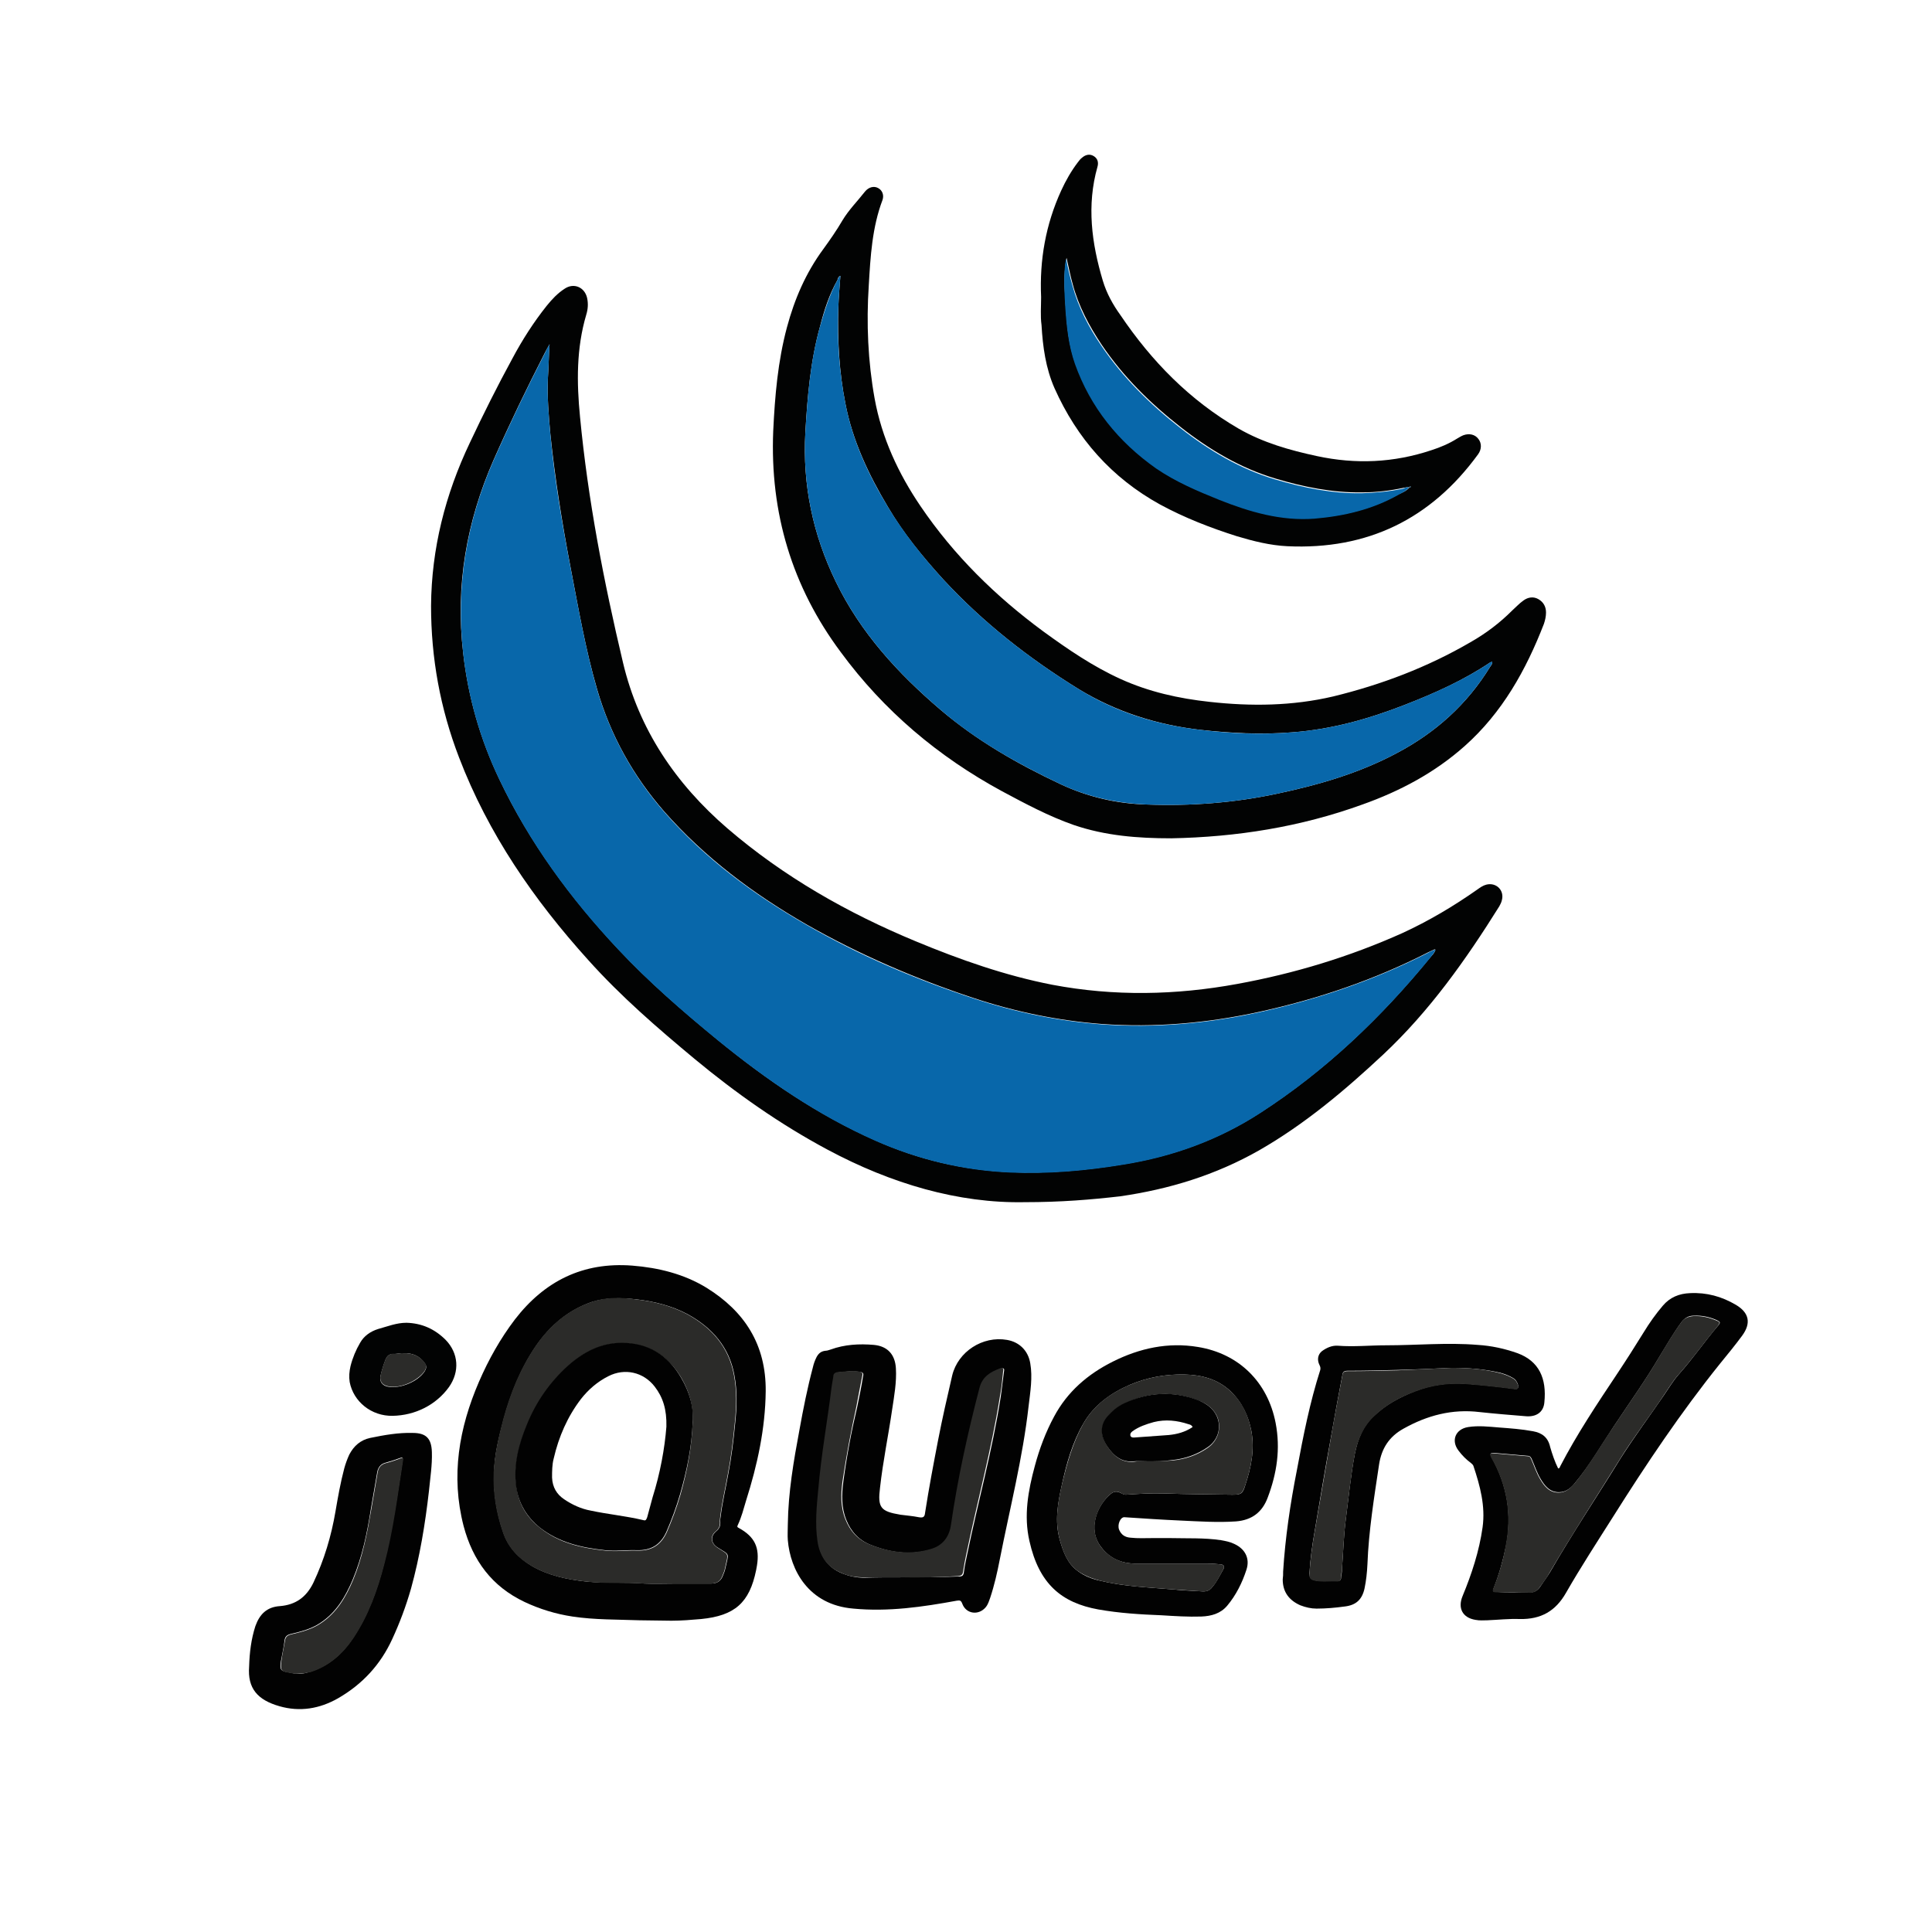 <?xml version="1.0" encoding="utf-8"?>
<!-- Generator: Adobe Illustrator 25.3.1, SVG Export Plug-In . SVG Version: 6.00 Build 0)  -->
<svg version="1.1" id="Untitled_x5F_Artwork_2_xA0_Image_1_"
	 xmlns="http://www.w3.org/2000/svg" xmlns:xlink="http://www.w3.org/1999/xlink" x="0px" y="0px" viewBox="0 0 463 463"
	 style="enable-background:new 0 0 463 463;" xml:space="preserve">
<style type="text/css">
	.st0{fill:#020303;}
	.st1{fill:#020202;}
	.st2{fill:#0867AA;}
	.st3{fill:#2B2B29;}
</style>
<g>
	<path class="st0" d="M245.5,288.1c-15.8,0.3-31.9-4.4-47.2-12.6c-11.4-6.1-21.9-13.5-31.8-21.7c-8.9-7.4-17.7-15-25.5-23.7
		c-13.1-14.5-24-30.3-31-48.6c-4.5-11.7-6.7-23.8-6.7-36.3c0.1-13.7,3.4-26.7,9.3-39.1c3.2-6.8,6.6-13.6,10.2-20.2
		c2.4-4.5,5.1-8.7,8.2-12.6c1.3-1.6,2.6-3,4.3-4.1c2.2-1.5,4.8-0.4,5.4,2.2c0.3,1.4,0.2,2.7-0.2,4c-2.4,8.1-2.3,16.3-1.5,24.5
		c1.9,19.9,5.7,39.5,10.3,58.9c3.8,16,12.6,29,25,39.7c13.5,11.6,28.8,20.3,45.2,27.1c10.6,4.4,21.4,8.2,32.7,10.4
		c14.8,2.8,29.6,2.5,44.3-0.2c13.7-2.5,26.9-6.5,39.6-12.2c6.3-2.9,12.2-6.4,17.9-10.4c0.7-0.5,1.4-1,2.2-1.2
		c2.4-0.6,4.4,1.4,3.7,3.8c-0.1,0.5-0.4,1-0.6,1.4c-8,12.8-16.7,25.1-27.8,35.5c-9.2,8.6-18.8,16.7-29.8,23
		c-10.4,5.9-21.5,9.3-33.3,11C261.4,287.5,254.3,288.1,245.5,288.1z M131.7,82.5c-0.4,0.7-0.8,1.4-1.2,2.2
		c-4.3,8.4-8.4,16.9-12.2,25.5c-6.5,14.8-9.2,30.2-7.3,46.3c1.2,10.6,4.1,20.7,8.7,30.3c7.2,15.1,17,28.4,28.4,40.6
		c7.4,7.9,15.6,15,23.9,21.8c11.6,9.5,24,18,37.8,24.1c10.3,4.6,21,7.1,32.2,7.6c9.2,0.4,18.3-0.4,27.3-1.9
		c11.8-1.9,22.8-5.9,32.8-12.4c15.6-10.1,28.9-22.8,40.6-37.1c0.5-0.6,1.1-1.1,1.3-1.9c-0.2-0.1-0.2-0.1-0.2-0.1
		c-0.5,0.2-1,0.5-1.5,0.7c-12.9,6.6-26.4,11.2-40.6,14.3c-12.4,2.7-24.9,3.8-37.6,2.9c-10.5-0.8-20.7-2.9-30.7-6.2
		c-13.9-4.6-27.4-10.4-40.2-17.7c-12.7-7.3-24.3-16-34-27c-7.5-8.6-12.9-18.3-16.1-29.3c-2.8-9.6-4.5-19.5-6.4-29.4
		c-2-10.5-3.7-21.1-4.8-31.7c-0.4-4.5-0.8-9-0.6-13.5C131.5,87.9,131.5,85.2,131.7,82.5z"/>
	<path class="st0" d="M280.7,200.9c-8,0-15.8-0.6-23.4-3.2c-6-2.1-11.6-5.1-17.2-8.1c-15.3-8.3-28.3-19.3-38.6-33.3
		c-11.7-15.7-17-33.4-16.2-53c0.4-8.4,1.1-16.7,3.3-24.9c1.8-6.7,4.5-13,8.7-18.7c1.6-2.2,3.2-4.5,4.6-6.9c1.5-2.5,3.6-4.6,5.4-6.9
		c0.9-1.1,2.2-1.4,3.2-0.8c0.9,0.5,1.4,1.6,1,2.8c-2.5,6.6-2.9,13.6-3.3,20.5c-0.6,9.1-0.2,18.2,1.4,27.1c1.7,9.4,5.7,18,11,25.8
		c8,11.8,18,21.6,29.4,30c5.9,4.3,11.9,8.4,18.5,11.4c6.8,3.1,14,4.7,21.4,5.5c9.9,1.1,19.8,1,29.6-1.3c11.5-2.8,22.6-7,32.9-13
		c3.7-2.1,7-4.6,10-7.6c0.9-0.8,1.7-1.7,2.7-2.4c1.1-0.8,2.4-1,3.6-0.3c1.2,0.7,1.8,1.8,1.8,3.2c0,0.9-0.2,1.8-0.5,2.7
		c-4.3,11.1-10,21.3-19,29.3c-7.2,6.4-15.5,10.8-24.5,14C311.6,198.2,296.3,200.6,280.7,200.9z M201.4,66.1c-0.5,0.2-0.6,0.6-0.7,1
		c-2,3.5-3.2,7.3-4.2,11.2c-2.3,8.3-3,16.8-3.5,25.3c-0.7,12.6,1.8,24.5,7.3,35.8c5.9,12.2,14.9,22,25.1,30.7
		c8.7,7.4,18.5,13,28.7,17.8c6.6,3.1,13.5,4.7,20.7,4.9c10.5,0.4,21-0.4,31.3-2.6c9.9-2.1,19.6-4.9,28.6-9.7
		c9.3-4.9,16.9-11.7,22.4-20.7c0.2-0.3,0.6-0.7,0.5-1.2c-0.2,0.1-0.3,0.1-0.4,0.1c-6.4,4.3-13.3,7.4-20.5,10.2
		c-8.7,3.4-17.6,5.9-27,6.6c-7.4,0.6-14.8,0.2-22.1-0.6c-10.3-1.2-20.1-4.3-29-9.7c-12-7.4-23-16-32.6-26.4
		c-4.9-5.4-9.5-11-13.2-17.3c-4.6-7.7-8.5-15.9-10.2-24.8c-1.5-7.5-1.9-15.2-1.7-22.9C201,71.2,201.2,68.7,201.4,66.1z"/>
	<path class="st0" d="M249.5,71.2c-0.4-8.9,1.1-17.4,4.8-25.5c1.1-2.4,2.4-4.7,4-6.8c0.3-0.4,0.6-0.8,1-1.1c0.8-0.7,1.8-1,2.8-0.4
		c1,0.6,1.2,1.6,0.9,2.6c-2.6,9.2-1.4,18.3,1.3,27.3c0.9,3,2.4,5.7,4.2,8.2c7.5,11.1,16.6,20.4,28.3,27.2c5.9,3.4,12.3,5.2,18.8,6.6
		c9.3,2,18.4,1.6,27.4-1.4c2.2-0.7,4.3-1.6,6.2-2.8c0.5-0.3,1-0.6,1.5-0.8c1.4-0.5,2.8-0.2,3.6,0.9c0.8,1,0.8,2.5-0.1,3.7
		c-11.3,15.5-26.5,22.9-45.7,22c-4.1-0.2-8.1-1.2-12.1-2.4c-6.3-2-12.5-4.4-18.4-7.6c-11.6-6.4-19.9-15.8-25.3-27.9
		c-2.1-4.8-2.8-9.9-3.1-15.1C249.3,75.7,249.5,73.5,249.5,71.2z M337.8,116.8c-0.5-0.1-0.9,0-1.4,0.1c-3.3,0.7-6.6,1.1-10,1.1
		c-7.1,0.1-14-1.3-20.7-3.3c-8.4-2.5-15.8-6.9-22.7-12.3c-7.3-5.7-13.8-12.1-19-19.8c-3-4.5-5.5-9.2-6.9-14.4
		c-0.6-2.1-1-4.2-1.5-6.4c-0.2,0.6-0.2,1.3-0.3,1.9c-0.4,3.3-0.1,6.6,0.1,9.9c0.3,4.5,0.7,9.1,2.3,13.4
		c3.8,10.5,10.4,18.8,19.5,25.1c4.6,3.3,9.8,5.5,15.1,7.5c7.3,2.9,14.8,5.1,22.8,4.5c7.1-0.5,13.9-2.2,20.1-5.7
		C336,118.1,337,117.7,337.8,116.8c0.1,0,0.2-0.1,0.3-0.1c0,0,0-0.1-0.1-0.1C337.8,116.6,337.7,116.7,337.8,116.8z"/>
	<path class="st1" d="M188.8,365.3c0.1-7.7,1.4-15.2,2.8-22.7c0.9-5,1.9-10,3.2-14.9c0.2-0.9,0.5-1.7,0.9-2.5
		c0.5-0.9,1.1-1.4,2.2-1.5c0.4,0,0.8-0.2,1.2-0.3c3.3-1.2,6.8-1.4,10.3-1.1c3.3,0.3,5.1,2.3,5.3,5.6c0.2,3.3-0.4,6.6-0.9,9.9
		c-0.9,6.2-2.2,12.4-2.9,18.7c-0.6,4.8,0.1,5.7,4.9,6.5c1.5,0.2,2.9,0.3,4.4,0.6c1.1,0.2,1.4-0.1,1.5-1.1c0.9-5.8,2-11.6,3.1-17.3
		c1-5.2,2.2-10.4,3.4-15.6c1.4-5.7,7.3-9.5,13.1-8.5c3,0.5,5.1,2.6,5.6,5.6c0.6,3.4,0,6.9-0.4,10.3c-1.4,12.4-4.5,24.5-6.9,36.7
		c-0.6,3.1-1.3,6.2-2.3,9.2c-0.3,0.8-0.5,1.6-1.1,2.3c-1.7,2-4.7,1.6-5.6-0.9c-0.3-0.8-0.6-0.8-1.3-0.7c-8.2,1.5-16.4,2.7-24.8,1.9
		c-10.8-0.9-15.1-9.3-15.7-16.4C188.7,367.9,188.8,366.6,188.8,365.3z M215.7,378c4.7,0,9.4,0,14.1-0.2c0.8,0,1.1-0.2,1.2-1.1
		c0.2-1.5,0.5-2.9,0.8-4.3c2.6-12.5,6-24.8,8-37.5c0.3-2,0.5-4.1,0.8-6.2c0.1-0.5,0.1-1-0.7-0.7c-2.3,0.9-4.3,1.9-5,4.8
		c-2.8,10.8-5.2,21.7-6.8,32.7c-0.4,2.9-2,5-4.8,5.8c-5,1.5-10,0.8-14.7-1.1c-2.8-1.1-4.7-3.2-5.8-6c-1.2-3-1.1-6-0.7-9.1
		c0.8-6,1.9-11.9,3.3-17.8c0.5-2.4,1-4.8,1.4-7.3c0.1-0.5,0.3-1.1-0.6-1.2c-1.8-0.3-3.5-0.1-5.2,0.1c-0.6,0.1-1.1,0.3-1.1,1.1
		c0,0.8-0.3,1.6-0.4,2.4c-1,8.2-2.5,16.3-3.2,24.6c-0.3,4.1-0.7,8.3-0.2,12.4c0.5,3.5,2.2,6.2,5.6,7.6c1.7,0.7,3.5,1.1,5.4,1.1
		C209.9,378,212.8,378,215.7,378z"/>
	<path class="st1" d="M153.3,388.3c-5.4-0.2-10.8-0.1-16.1-0.9c-4-0.6-7.9-1.8-11.5-3.5c-7.8-3.7-12.4-9.9-14.6-18.2
		c-3.1-12-1.1-23.5,3.7-34.6c2.3-5.3,5.1-10.3,8.6-14.9c7.1-9.2,16.3-13.8,28.1-12.9c6.3,0.5,12.4,2,17.8,5.3
		c9.2,5.7,14.3,13.7,14.2,24.8c-0.1,9-2,17.7-4.7,26.2c-0.6,2-1.1,4-2,5.9c-0.2,0.4-0.1,0.5,0.3,0.7c3.8,2.1,5,4.7,4.3,9
		c-0.1,0.4-0.1,0.7-0.2,1.1c-1.6,7.8-5.1,10.9-13.2,11.7c-2.3,0.2-4.7,0.4-7.1,0.4C158.3,388.4,155.8,388.3,153.3,388.3z
		 M161.6,379.5C161.6,379.5,161.6,379.5,161.6,379.5c2.9,0,5.8,0,8.8,0c1.3,0,2.3-0.5,2.8-1.8c0.2-0.6,0.5-1.1,0.6-1.7
		c0.9-4.1,1.2-3.2-1.9-5.2c-1.5-1-1.7-2.6-0.3-3.8c0.9-0.7,1.1-1.5,1-2.5c0-0.3,0-0.6,0.1-1c0.4-3.4,1.2-6.7,1.8-10.1
		c0.8-4.1,1.3-8.3,1.7-12.5c0.4-3.8,0.5-7.6-0.2-11.3c-1.2-6.8-5.4-11.5-11.3-14.7c-3.8-2-7.9-3-12.1-3.5c-3.6-0.4-7.2-0.5-10.7,0.6
		c-5.6,1.9-10,5.6-13.4,10.5c-3.7,5.4-6.1,11.4-7.8,17.6c-1.1,4.2-2.2,8.4-2.3,12.8c-0.2,4.9,0.6,9.7,2.2,14.3
		c1.2,3.6,3.7,6.2,6.9,8.1c4,2.3,8.4,3.2,12.9,3.7c4.7,0.5,9.4,0.1,14.1,0.5C156.8,379.6,159.2,379.5,161.6,379.5z"/>
	<path class="st1" d="M280.5,368.6c4,0.1,8.1-0.1,12.1,0.5c1.1,0.2,2.2,0.4,3.2,0.9c2.6,1.2,3.8,3.5,2.9,6.2c-1,3.1-2.5,6.1-4.6,8.6
		c-1.6,1.9-3.8,2.5-6.2,2.6c-3.2,0.1-6.3-0.1-9.5-0.3c-5.1-0.2-10.1-0.5-15.2-1.4c-8.8-1.6-14.2-6.1-16.5-16.4
		c-1.4-6.1-0.3-12.1,1.3-18c1.1-4.1,2.6-8.1,4.6-11.8c3.2-6,8.1-10.2,14.1-13.2c6.4-3.2,13.2-4.7,20.4-3.5
		c9.8,1.6,16.7,8.4,18.6,18.2c1.2,6.2,0.3,12.1-1.9,17.9c-1.3,3.5-3.8,5.4-7.6,5.7c-4.4,0.3-8.8,0-13.2-0.2c-4.5-0.2-9-0.5-13.5-0.8
		c-1-0.1-1.8,1.8-1.3,3c0.5,1.2,1.4,1.8,2.7,1.9c1.8,0.2,3.5,0.1,5.3,0.1C277.7,368.6,279.1,368.6,280.5,368.6z M280.9,374.7
		C280.9,374.7,280.9,374.7,280.9,374.7c-2.9,0-5.8,0-8.8,0c-3.3,0-6.1-1.2-8.1-3.8c-3.6-4.4-1-10.3,2.2-12.9
		c0.7-0.6,1.5-0.7,2.4-0.2c0.4,0.2,0.8,0.4,1.2,0.4c3-0.2,6-0.4,9.1-0.3c5.5,0.2,10.9,0.2,16.4,0.3c2.1,0,2.5-0.2,3.1-2.2
		c1.4-4.2,2.3-8.5,1.5-13c-0.7-3.7-2.3-7-5-9.6c-3.1-2.9-6.9-3.9-11-4c-4.6-0.1-9,0.7-13.2,2.5c-4.6,2-8.6,4.9-11.1,9.3
		c-2.6,4.5-4,9.5-5.1,14.5c-1,4.5-1.8,8.9-0.5,13.4c0.8,2.8,1.8,5.6,4.3,7.4c1.6,1.2,3.4,1.9,5.3,2.3c5.7,1.4,11.6,1.6,17.5,2.1
		c1.9,0.2,3.9,0.3,5.8,0.4c1.1,0,2.3,0.4,3.3-0.6c1.3-1.4,2.1-3.1,3-4.7c0.3-0.6,0.1-1-0.6-1.1c-1.1-0.1-2.1-0.2-3.2-0.2
		C286.6,374.7,283.7,374.7,280.9,374.7z"/>
	<path class="st1" d="M373.4,351.9c0.4,0,0.4-0.3,0.5-0.5c4-7.7,8.8-14.9,13.6-22.1c2.2-3.3,4.3-6.6,6.4-10c1.4-2.3,2.9-4.4,4.6-6.4
		c1.7-2,3.9-2.9,6.5-3c4-0.2,7.6,0.8,11,2.8c3.2,1.9,3.7,4.4,1.5,7.4c-1.7,2.3-3.5,4.5-5.3,6.7c-9.4,11.7-17.7,24.1-25.7,36.8
		c-3.8,6-7.7,12-11.2,18.1c-2.5,4.4-6,6.4-11.1,6.3c-2.6-0.1-5.2,0.2-7.8,0.3c-0.9,0-1.8,0.1-2.8-0.1c-3.1-0.5-4.3-2.8-3.1-5.7
		c2.2-5.3,4-10.8,4.8-16.5c0.7-5.1-0.6-9.9-2.2-14.7c-0.1-0.3-0.4-0.5-0.6-0.7c-1.1-0.8-2.1-1.8-3-3c-1.8-2.4-0.7-5.1,2.3-5.6
		c2.5-0.4,5-0.1,7.5,0.1c2.7,0.2,5.4,0.4,8.1,0.9c2.2,0.4,3.6,1.5,4.1,3.8C372,348.5,372.6,350.3,373.4,351.9z M362.7,381.6
		C362.7,381.6,362.7,381.6,362.7,381.6c1.3,0,2.6-0.1,3.8,0c1.1,0.1,1.9-0.4,2.5-1.2c0.8-1.2,1.7-2.4,2.5-3.7
		c5.3-9.2,11.2-18,16.8-27.1c3.3-5.2,7-10.2,10.5-15.3c1.1-1.6,2.1-3.3,3.4-4.8c3.4-3.8,6.3-8,9.6-11.9c0.5-0.6,0.5-0.8-0.3-1.2
		c-1.8-0.8-3.6-1.2-5.6-1.1c-1.2,0-2.1,0.5-2.9,1.5c-1.9,2.6-3.6,5.5-5.3,8.3c-3.4,5.8-7.3,11.2-11,16.8c-3,4.5-5.7,9.2-9.1,13.3
		c-1,1.3-2.2,2.4-4,2.4c-2.2,0-3.4-1.5-4.4-3.2c-0.9-1.5-1.4-3.1-2.1-4.7c-0.2-0.4-0.3-0.7-0.8-0.8c-2.7-0.2-5.4-0.5-8.1-0.7
		c-1.1-0.1-1.2,0.2-0.7,1.1c3.7,6.7,4.9,13.7,3.4,21.2c-0.7,3.4-1.6,6.7-2.9,10c-0.3,0.8-0.2,1.1,0.7,1
		C360,381.6,361.4,381.6,362.7,381.6z"/>
	<path class="st1" d="M307.5,376.6c0.5-8,1.7-16.2,3.3-24.3c1.5-8.1,3.1-16.2,5.6-24c0.1-0.5,0-0.8-0.2-1.2
		c-0.6-1.2-0.4-2.5,0.6-3.3c1.1-0.8,2.4-1.4,3.8-1.3c3.9,0.3,7.7-0.1,11.6-0.1c7.3,0,14.6-0.7,21.9-0.1c3.3,0.2,6.5,0.9,9.6,2
		c5.1,1.9,7,6,6.4,11.8c-0.2,2.3-1.9,3.5-4.4,3.3c-3.7-0.3-7.4-0.6-11.1-1c-6.6-0.8-12.6,0.8-18.3,4c-3.4,1.9-5.2,4.7-5.8,8.5
		c-1.2,8-2.5,16-2.8,24c-0.1,2-0.3,3.9-0.7,5.8c-0.6,2.7-2.1,4-4.8,4.3c-2.2,0.3-4.4,0.5-6.7,0.5c-1.3,0-2.6-0.3-3.9-0.8
		c-2.7-1.2-4.2-3.2-4.2-6.2C307.5,377.8,307.5,377.3,307.5,376.6z M347.9,327.8c-4.3,0.2-8.7,0.4-13,0.5c-3.9,0.1-7.9,0.2-11.9,0.2
		c-0.8,0-1.2,0.2-1.3,1c-1,5.3-2,10.6-2.9,15.8c-1.3,7.1-2.5,14.3-3.7,21.4c-0.6,3.4-1.1,6.9-1.3,10.4c0,1,0.4,1.4,1.2,1.6
		c1.8,0.4,3.7,0.1,5.5,0.2c0.6,0,0.9-0.3,0.9-0.9c0.1-0.7,0.2-1.3,0.2-2c0.3-3.9,0.4-7.9,0.9-11.8c0.7-5.3,1.2-10.7,2.2-15.9
		c0.7-3.4,1.9-6.6,4.6-9c2.8-2.7,6.2-4.5,9.8-5.9c3.9-1.5,7.9-2.1,12.2-1.8c3.8,0.3,7.6,0.7,11.4,1.2c0.3,0,0.8,0.2,1-0.1
		c0.3-0.3,0.1-0.8,0-1.1c-0.2-0.5-0.5-1-1-1.3c-1-0.6-2-1-3.1-1.3C355.8,328.1,351.9,327.8,347.9,327.8z"/>
	<path class="st1" d="M59.7,399.4c0.1-3.4,0.5-6.6,1.5-9.7c1-2.8,2.7-4.6,5.9-4.8c3.7-0.3,6.3-2.1,8-5.6c2.6-5.5,4.3-11.2,5.3-17.1
		c0.6-3.5,1.2-6.9,2.1-10.3c0.3-1.1,0.7-2.2,1.2-3.3c1.1-2.1,2.7-3.5,5-4c3.4-0.7,6.8-1.3,10.2-1.2c3.2,0,4.5,1.3,4.6,4.6
		c0.1,3.1-0.4,6.2-0.7,9.3c-0.9,7.9-2.2,15.8-4.3,23.4c-1.2,4.2-2.7,8.2-4.5,12.1c-2.8,6.1-7.1,10.8-13,14.2
		c-4.4,2.5-9.1,3.3-14,1.9C61.7,407.4,59.3,404.6,59.7,399.4z M71.3,401.1c1.1,0.1,2.1-0.2,3.1-0.5c4.4-1.4,7.7-4.3,10.2-8.1
		c3.6-5.4,5.8-11.4,7.4-17.7c2.1-8.2,3.2-16.5,4.5-24.9c0.1-0.6-0.1-0.7-0.6-0.5c-1.1,0.4-2.3,0.8-3.4,1.1c-1.3,0.3-1.9,1.2-2.1,2.3
		c-0.5,2.9-1,5.8-1.5,8.7c-0.9,5.8-2.1,11.6-4.4,17.1c-1.7,4-3.9,7.8-7.7,10.3c-2.2,1.5-4.7,2.1-7.2,2.7c-0.8,0.2-1.3,0.6-1.4,1.5
		c-0.2,1.7-0.6,3.4-0.9,5.1c-0.3,2,0,2.3,2,2.6C70.1,400.9,70.7,401.2,71.3,401.1z"/>
	<path class="st0" d="M94.1,339.3c-5.1,0.1-9.4-3.4-10.3-8.1c-0.2-1.3-0.1-2.5,0.2-3.8c0.5-2,1.3-3.9,2.3-5.6
		c0.9-1.6,2.4-2.7,4.3-3.3c2.2-0.6,4.4-1.5,6.8-1.5c3.7,0.1,6.8,1.5,9.4,4.1c3.1,3.2,3.4,7.6,0.8,11.3
		C104.5,336.7,99.5,339.2,94.1,339.3z M96.7,324.3c-0.7-0.1-1.6,0.2-2.5,0.2c-0.9,0-1.4,0.4-1.8,1.3c-0.5,1.3-0.9,2.6-1.2,3.9
		c-0.3,1.3,0.3,2.3,1.7,2.6c3,0.6,7.3-1.2,8.9-3.7c0.4-0.7,0.5-1.2,0-1.9C100.6,325,98.9,324.2,96.7,324.3z"/>
	<path class="st2" d="M131.7,82.5c-0.2,2.7-0.2,5.4-0.4,8.2c-0.2,4.5,0.2,9,0.6,13.5c1,10.7,2.8,21.2,4.8,31.7
		c1.9,9.8,3.6,19.7,6.4,29.4c3.2,10.9,8.6,20.7,16.1,29.3c9.7,11.1,21.3,19.7,34,27c12.8,7.4,26.2,13.1,40.2,17.7
		c10,3.3,20.2,5.4,30.7,6.2c12.7,0.9,25.2-0.2,37.6-2.9c14.1-3.1,27.7-7.7,40.6-14.3c0.5-0.3,1-0.5,1.5-0.7c0,0,0.1,0,0.2,0.1
		c-0.3,0.7-0.9,1.3-1.3,1.9c-11.7,14.3-25,27-40.6,37.1c-10,6.5-21,10.5-32.8,12.4c-9.1,1.5-18.1,2.3-27.3,1.9
		c-11.2-0.5-22-3.1-32.2-7.6c-13.8-6.1-26.1-14.6-37.8-24.1c-8.3-6.8-16.5-13.9-23.9-21.8c-11.4-12.1-21.2-25.5-28.4-40.6
		c-4.6-9.6-7.5-19.7-8.7-30.3c-1.8-16.1,0.8-31.5,7.3-46.3c3.8-8.6,7.9-17.1,12.2-25.5C130.9,83.9,131.3,83.2,131.7,82.5z"/>
	<path class="st2" d="M201.4,66.1c-0.2,2.6-0.4,5.1-0.5,7.7c-0.3,7.7,0.2,15.3,1.7,22.9c1.7,8.9,5.5,17.1,10.2,24.8
		c3.8,6.3,8.3,11.9,13.2,17.3c9.6,10.4,20.6,19,32.6,26.4c8.9,5.5,18.6,8.5,29,9.7c7.4,0.9,14.7,1.2,22.1,0.6
		c9.4-0.7,18.3-3.2,27-6.6c7.1-2.8,14.1-5.9,20.5-10.2c0.1-0.1,0.2-0.1,0.4-0.1c0.1,0.5-0.3,0.8-0.5,1.2c-5.5,9-13.1,15.8-22.4,20.7
		c-9,4.8-18.7,7.6-28.6,9.7c-10.3,2.2-20.8,3-31.3,2.6c-7.2-0.3-14.1-1.8-20.7-4.9c-10.3-4.9-20.1-10.4-28.7-17.8
		c-10.2-8.7-19.2-18.5-25.1-30.7c-5.5-11.3-8-23.2-7.3-35.8c0.5-8.5,1.2-17.1,3.5-25.3c1.1-3.8,2.3-7.7,4.2-11.2
		C200.9,66.8,200.9,66.3,201.4,66.1z"/>
	<path class="st2" d="M337.7,116.8c-0.7,0.9-1.7,1.3-2.6,1.8c-6.2,3.5-13,5.1-20.1,5.7c-8,0.6-15.5-1.6-22.8-4.5
		c-5.2-2.1-10.4-4.3-15.1-7.5c-9.1-6.4-15.8-14.7-19.5-25.1c-1.5-4.3-2-8.9-2.3-13.4c-0.2-3.3-0.4-6.6-0.1-9.9
		c0.1-0.6,0.1-1.3,0.3-1.9c0.4,2.2,0.9,4.3,1.5,6.4c1.4,5.2,3.9,10,6.9,14.4c5.2,7.7,11.7,14.1,19,19.8c6.9,5.4,14.3,9.8,22.7,12.3
		c6.8,2,13.6,3.4,20.7,3.3c3.4-0.1,6.7-0.4,10-1.1C336.8,116.8,337.3,116.7,337.7,116.8L337.7,116.8z"/>
	<path class="st2" d="M337.8,116.8c0-0.1,0.1-0.2,0.2-0.2c0,0,0.1,0,0.1,0.1C337.9,116.8,337.8,116.8,337.8,116.8
		C337.7,116.8,337.8,116.8,337.8,116.8z"/>
	<path class="st3" d="M215.7,378c-2.9,0-5.8,0-8.8,0c-1.9,0-3.7-0.3-5.4-1.1c-3.4-1.4-5.1-4.1-5.6-7.6c-0.6-4.1-0.2-8.3,0.2-12.4
		c0.7-8.3,2.2-16.4,3.2-24.6c0.1-0.8,0.3-1.6,0.4-2.4c0-0.8,0.5-1,1.1-1.1c1.7-0.1,3.5-0.4,5.2-0.1c0.9,0.2,0.7,0.7,0.6,1.2
		c-0.5,2.4-0.9,4.8-1.4,7.3c-1.3,5.9-2.4,11.8-3.3,17.8c-0.4,3.1-0.5,6.1,0.7,9.1c1.1,2.8,3,4.9,5.8,6c4.8,1.9,9.7,2.6,14.7,1.1
		c2.8-0.8,4.4-2.9,4.8-5.8c1.6-11.1,4-21.9,6.8-32.7c0.7-2.8,2.6-3.9,5-4.8c0.8-0.3,0.8,0.3,0.7,0.7c-0.2,2.1-0.4,4.1-0.8,6.2
		c-2,12.6-5.4,25-8,37.5c-0.3,1.4-0.6,2.9-0.8,4.3c-0.1,0.8-0.4,1-1.2,1.1C225.1,378,220.4,378.1,215.7,378z"/>
	<path class="st3" d="M161.6,379.5c-2.4,0-4.8,0.1-7.2,0c-4.7-0.3-9.4,0.1-14.1-0.5c-4.5-0.5-8.9-1.4-12.9-3.7
		c-3.3-1.9-5.7-4.5-6.9-8.1c-1.6-4.6-2.4-9.4-2.2-14.3c0.2-4.3,1.2-8.6,2.3-12.8c1.7-6.3,4.1-12.2,7.8-17.6
		c3.4-4.9,7.7-8.6,13.4-10.5c3.4-1.2,7.1-1.1,10.7-0.6c4.2,0.5,8.3,1.5,12.1,3.5c5.9,3.2,10.1,7.9,11.3,14.7
		c0.7,3.7,0.6,7.5,0.2,11.3c-0.4,4.2-0.9,8.4-1.7,12.5c-0.6,3.4-1.4,6.7-1.8,10.1c0,0.3-0.1,0.6-0.1,1c0.1,1-0.1,1.8-1,2.5
		c-1.4,1.2-1.1,2.8,0.3,3.8c3,2,2.8,1.1,1.9,5.2c-0.1,0.6-0.4,1.1-0.6,1.7c-0.5,1.3-1.4,1.8-2.8,1.8
		C167.4,379.5,164.5,379.5,161.6,379.5C161.6,379.5,161.6,379.5,161.6,379.5z M166,340.8c0.2-3.8-0.8-7.2-2.6-10.4
		c-3.2-5.5-8-8.4-14.3-8.5c-5,0-9.3,2.2-12.9,5.5c-4.3,3.9-7.5,8.6-9.8,14c-2,4.8-3.3,9.7-2.6,15c0.5,4.1,2.5,7.3,5.7,9.8
		c4.5,3.6,9.9,4.8,15.6,5.4c2.6,0.3,5.1-0.1,7.6,0c3.4,0.1,5.7-1.3,7.1-4.4c1.3-3,2.4-6,3.3-9.1C164.7,352.4,165.8,346.7,166,340.8z
		"/>
	<path class="st3" d="M280.9,374.7c2.8,0,5.7,0,8.5,0c1.1,0,2.1,0.1,3.2,0.2c0.7,0.1,0.9,0.5,0.6,1.1c-0.9,1.7-1.7,3.4-3,4.7
		c-0.9,1-2.2,0.6-3.3,0.6c-1.9-0.1-3.9-0.3-5.8-0.4c-5.9-0.5-11.8-0.7-17.5-2.1c-1.9-0.5-3.7-1.2-5.3-2.3c-2.5-1.8-3.5-4.5-4.3-7.4
		c-1.3-4.5-0.5-9,0.5-13.4c1.2-5,2.6-10,5.1-14.5c2.5-4.4,6.4-7.3,11.1-9.3c4.2-1.8,8.6-2.6,13.2-2.5c4.1,0.1,7.9,1.1,11,4
		c2.8,2.6,4.3,5.8,5,9.6c0.8,4.5-0.1,8.8-1.5,13c-0.7,2-1,2.2-3.1,2.2c-5.5-0.1-10.9-0.1-16.4-0.3c-3-0.1-6,0.1-9.1,0.3
		c-0.5,0-0.9-0.2-1.2-0.4c-0.8-0.5-1.7-0.4-2.4,0.2c-3.2,2.7-5.7,8.5-2.2,12.9c2.1,2.6,4.9,3.8,8.1,3.8
		C275.1,374.7,278,374.7,280.9,374.7C280.9,374.7,280.9,374.7,280.9,374.7z M275,350.2c1.9-0.1,3.9,0,6-0.2c3-0.3,5.8-1.2,8.4-3
		c2.5-1.7,3.4-4.8,2.3-7.5c-0.9-2-2.6-3.2-4.6-3.9c-6-2.3-11.9-2-17.6,0.8c-1.7,0.8-3.2,2-4.3,3.5c-1.5,2-1.4,4.4,0.3,6.9
		c1.5,2.2,3.4,3.8,6.3,3.5C272.7,350.1,273.7,350.2,275,350.2z"/>
	<path class="st3" d="M362.7,381.6c-1.4,0-2.7,0-4.1,0c-0.9,0-1-0.3-0.7-1c1.3-3.2,2.3-6.6,2.9-10c1.5-7.5,0.4-14.6-3.4-21.2
		c-0.5-1-0.4-1.2,0.7-1.1c2.7,0.2,5.4,0.5,8.1,0.7c0.5,0,0.6,0.4,0.8,0.8c0.7,1.6,1.2,3.2,2.1,4.7c1,1.7,2.2,3.2,4.4,3.2
		c1.8,0,2.9-1.1,4-2.4c3.4-4.2,6.1-8.9,9.1-13.3c3.7-5.6,7.6-11,11-16.8c1.7-2.8,3.3-5.6,5.3-8.3c0.7-1,1.7-1.4,2.9-1.5
		c1.9-0.1,3.8,0.3,5.6,1.1c0.8,0.3,0.8,0.5,0.3,1.2c-3.2,3.9-6.2,8.1-9.6,11.9c-1.3,1.5-2.3,3.2-3.4,4.8c-3.4,5.1-7.2,10-10.5,15.3
		c-5.6,9-11.4,17.9-16.8,27.1c-0.7,1.3-1.6,2.5-2.5,3.7c-0.6,0.8-1.4,1.3-2.5,1.2C365.3,381.6,364,381.6,362.7,381.6
		C362.7,381.6,362.7,381.6,362.7,381.6z"/>
	<path class="st3" d="M347.9,327.8c4,0,7.9,0.3,11.7,1.3c1.1,0.3,2.1,0.7,3.1,1.3c0.5,0.3,0.8,0.8,1,1.3c0.2,0.4,0.3,0.8,0,1.1
		c-0.3,0.3-0.7,0.2-1,0.1c-3.8-0.5-7.6-0.9-11.4-1.2c-4.2-0.3-8.3,0.3-12.2,1.8c-3.6,1.3-7,3.2-9.8,5.9c-2.6,2.5-3.9,5.6-4.6,9
		c-1,5.3-1.5,10.6-2.2,15.9c-0.5,3.9-0.6,7.9-0.9,11.8c-0.1,0.7-0.2,1.3-0.2,2c-0.1,0.6-0.4,0.9-0.9,0.9c-1.8-0.1-3.7,0.2-5.5-0.2
		c-0.9-0.2-1.3-0.6-1.2-1.6c0.2-3.5,0.7-7,1.3-10.4c1.2-7.1,2.5-14.3,3.7-21.4c0.9-5.3,1.9-10.6,2.9-15.8c0.1-0.8,0.5-1,1.3-1
		c4,0,7.9-0.1,11.9-0.2C339.2,328.2,343.6,328,347.9,327.8z"/>
	<path class="st3" d="M71.3,401.1c-0.6,0.1-1.3-0.1-1.9-0.2c-2-0.3-2.2-0.6-2-2.6c0.2-1.7,0.6-3.4,0.9-5.1c0.1-0.9,0.6-1.3,1.4-1.5
		c2.5-0.6,5-1.2,7.2-2.7c3.8-2.5,6-6.3,7.7-10.3c2.3-5.5,3.4-11.3,4.4-17.1c0.5-2.9,1-5.8,1.5-8.7c0.2-1.2,0.8-2,2.1-2.3
		c1.2-0.3,2.3-0.7,3.4-1.1c0.5-0.2,0.7-0.1,0.6,0.5c-1.3,8.3-2.3,16.7-4.5,24.9c-1.6,6.2-3.8,12.3-7.4,17.7
		c-2.5,3.7-5.8,6.7-10.2,8.1C73.5,400.9,72.5,401.1,71.3,401.1z"/>
	<path class="st3" d="M96.7,324.3c2.2-0.1,3.9,0.7,5.1,2.3c0.5,0.6,0.4,1.2,0,1.9c-1.7,2.5-6,4.4-8.9,3.7c-1.3-0.3-2-1.2-1.7-2.6
		c0.3-1.3,0.7-2.6,1.2-3.9c0.4-0.8,0.9-1.2,1.8-1.3C95.1,324.5,96,324.2,96.7,324.3z"/>
	<path class="st1" d="M166,340.8c-0.2,5.9-1.4,11.6-3,17.2c-0.9,3.1-2,6.1-3.3,9.1c-1.4,3.1-3.7,4.5-7.1,4.4c-2.5-0.1-5.1,0.3-7.6,0
		c-5.6-0.6-11-1.8-15.6-5.4c-3.1-2.5-5.1-5.7-5.7-9.8c-0.7-5.3,0.6-10.2,2.6-15c2.2-5.4,5.5-10.1,9.8-14c3.7-3.3,7.9-5.5,12.9-5.5
		c6.3,0,11.1,2.9,14.3,8.5C165.2,333.6,166.3,337.1,166,340.8z M159.7,341.9c0.1-4.1-0.8-7-2.8-9.6c-2.7-3.5-7.2-4.5-11.1-2.5
		c-2.6,1.3-4.8,3.2-6.6,5.5c-3.2,4.2-5.3,9-6.5,14.2c-0.4,1.5-0.4,3.1-0.4,4.6c0.1,2.3,1.1,4,2.9,5.2c1.9,1.3,4.1,2.3,6.3,2.7
		c4.2,0.9,8.5,1.3,12.7,2.3c0.6,0.2,0.7-0.2,0.9-0.7c0.4-1.6,0.9-3.2,1.3-4.8C158.2,353.1,159.3,347.1,159.7,341.9z"/>
	<path class="st1" d="M275,350.2c-1.2,0-2.3-0.1-3.3,0c-2.9,0.3-4.8-1.3-6.3-3.5c-1.7-2.5-1.8-4.9-0.3-6.9c1.2-1.5,2.6-2.7,4.3-3.5
		c5.8-2.7,11.7-3,17.6-0.8c2,0.8,3.7,1.9,4.6,3.9c1.2,2.7,0.3,5.8-2.3,7.5c-2.5,1.7-5.3,2.7-8.4,3
		C278.9,350.2,276.9,350.2,275,350.2z M285.8,342c-0.2-0.5-0.6-0.6-1-0.7c-2.7-0.9-5.5-1.2-8.3-0.5c-1.8,0.5-3.6,1.1-5.1,2.2
		c-0.4,0.3-0.6,0.6-0.5,1.1c0.2,0.4,0.5,0.4,0.9,0.4c2.8-0.2,5.6-0.4,8.3-0.6C282.1,343.7,284,343.2,285.8,342z"/>
</g>
</svg>
